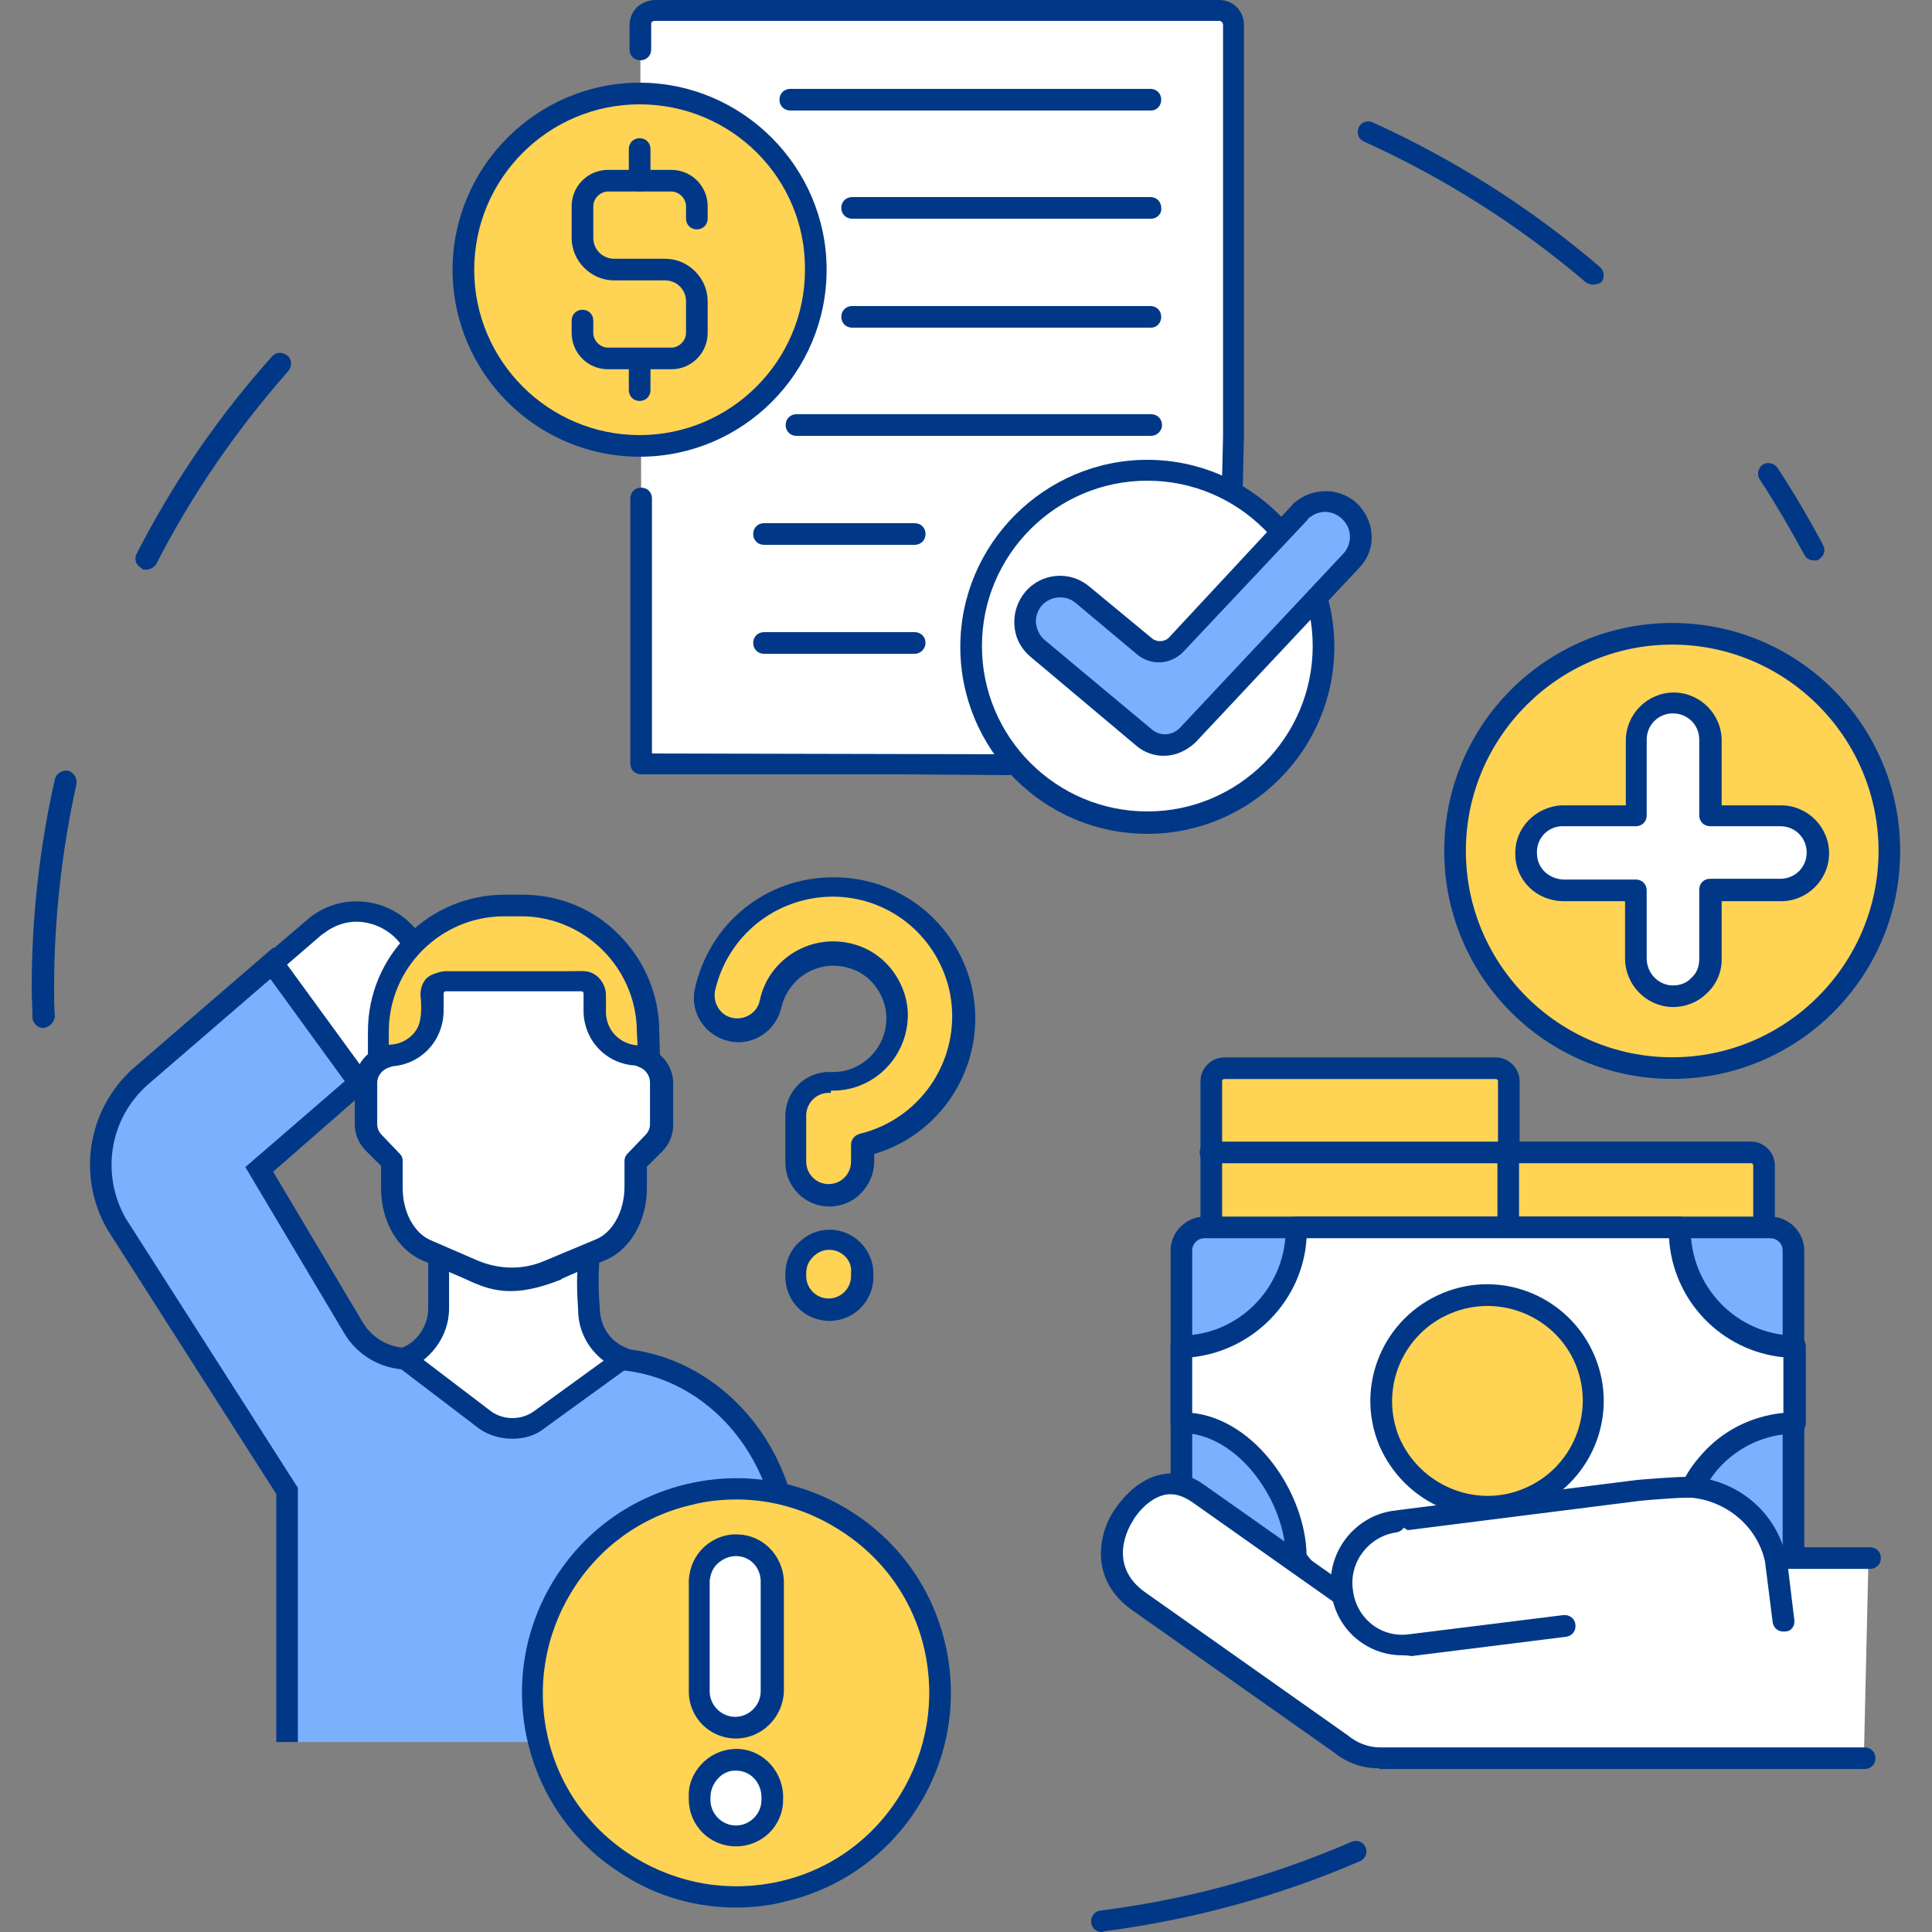 <?xml version="1.0" encoding="utf-8"?>
<!-- Generator: Adobe Illustrator 27.0.0, SVG Export Plug-In . SVG Version: 6.00 Build 0)  -->
<svg version="1.1" id="レイヤー_1" xmlns="http://www.w3.org/2000/svg" xmlns:xlink="http://www.w3.org/1999/xlink" x="0px"
	 y="0px" viewBox="0 0 250 250" style="enable-background:new 0 0 250 250;" xml:space="preserve">
<rect x="0" y="0" width="250" height="250" fill="#808080" stroke="none"/>
<style type="text/css">
	.st0{fill:#003887;}
	.st1{fill:#FFD354;}
	.st2{fill:#7AB1FF;}
	.st3{fill:#FFFFFF;}
</style>
<g id="グループ_526" transform="translate(-1598.392 -654.677)">
	<g id="グループ_510" transform="translate(1599.392 666.9)">
		<path class="st0" d="M141.6,237.8c-0.7,0-1.3-0.5-1.4-1.2c-0.1-0.8,0.4-1.5,1.2-1.6c11.2-1.4,22.1-4.4,32.5-8.9
			c0.7-0.3,1.5,0,1.8,0.7c0.3,0.7,0,1.5-0.7,1.8c-10.6,4.6-21.8,7.6-33.2,9.1C141.7,237.8,141.7,237.8,141.6,237.8z"/>
		<path class="st0" d="M233.7,60.3c-0.5,0-1-0.3-1.2-0.7c-1.8-3.3-3.7-6.6-5.8-9.8c-0.4-0.6-0.2-1.5,0.4-1.9
			c0.6-0.4,1.5-0.2,1.9,0.4c2.1,3.2,4.1,6.6,5.9,10c0.4,0.7,0.1,1.5-0.6,1.9C234.2,60.3,234,60.3,233.7,60.3z M205.1,24.6
			c-0.3,0-0.6-0.1-0.9-0.3c-8.7-7.4-18.3-13.5-28.7-18.2c-0.7-0.3-1-1.1-0.7-1.8c0.3-0.7,1.1-1,1.8-0.7
			c10.6,4.8,20.5,11.1,29.4,18.7c0.6,0.5,0.7,1.4,0.2,2C205.9,24.5,205.5,24.6,205.1,24.6z"/>
		<path class="st0" d="M4.6,120.8c-0.7,0-1.4-0.6-1.4-1.4c0-1.2-0.1-2.5-0.1-3.7v-0.1c0-9.1,1-18.1,3-27c0.2-0.7,0.9-1.2,1.7-1.1
			c0.7,0.2,1.2,0.9,1.1,1.7c-1.9,8.6-2.9,17.5-2.9,26.4v0.1c0,1.2,0,2.4,0.1,3.6C6,120.1,5.4,120.7,4.6,120.8
			C4.6,120.8,4.6,120.8,4.6,120.8z M17.9,61.5c-0.2,0-0.4,0-0.6-0.2c-0.7-0.4-1-1.2-0.6-1.9c4.7-9.2,10.6-17.8,17.5-25.5
			c0.5-0.6,1.4-0.6,2-0.1c0.6,0.5,0.6,1.4,0.1,2c-6.7,7.6-12.5,16-17.1,25C18.9,61.2,18.4,61.5,17.9,61.5z"/>
	</g>
	<g id="グループ_517" transform="translate(1698.876 713.689)">
		<g id="グループ_513" transform="translate(9.255 40.414)">
			<g id="グループ_511">
				<g>
					<path id="パス_945_00000063622078509865341720000009643304268690257045_" class="st1" d="M85.5,62.2V40.5
						c0-0.9-0.8-1.7-1.7-1.7H48.7c-0.9,0-1.7,0.8-1.7,1.7v21.7"/>
					<path class="st0" d="M85.5,63.6c-0.8,0-1.4-0.6-1.4-1.4V40.5c0-0.2-0.1-0.3-0.3-0.3H48.7c-0.2,0-0.3,0.1-0.3,0.3v21.7
						c0,0.8-0.6,1.4-1.4,1.4c-0.8,0-1.4-0.6-1.4-1.4V40.5c0-1.7,1.4-3.1,3.1-3.1h35.1c1.7,0,3.1,1.4,3.1,3.1v21.7
						C86.9,63,86.3,63.6,85.5,63.6z"/>
				</g>
				<path class="st0" d="M85.5,51.1H46.9c-0.8,0-1.4-0.6-1.4-1.4c0-0.8,0.6-1.4,1.4-1.4h38.5c0.8,0,1.4,0.6,1.4,1.4
					C86.9,50.5,86.3,51.1,85.5,51.1z"/>
			</g>
			<g id="グループ_512" transform="translate(27.728 7.794)">
				<g>
					<path id="パス_946_00000127014455375978717990000006993320029136925323_" class="st1" d="M90.8,54.4V43.6
						c0-0.9-0.8-1.7-1.7-1.7H57.8v12.6"/>
					<path class="st0" d="M90.8,55.8c-0.8,0-1.4-0.6-1.4-1.4V43.6c0-0.2-0.1-0.3-0.3-0.3h-30v11.2c0,0.8-0.6,1.4-1.4,1.4
						c-0.8,0-1.4-0.6-1.4-1.4V41.9c0-0.8,0.6-1.4,1.4-1.4h31.4c1.7,0,3.1,1.4,3.1,3.1v10.9C92.2,55.2,91.6,55.8,90.8,55.8z"/>
				</g>
			</g>
		</g>
		<g id="グループ_514" transform="translate(6.488 55.217)">
			<g>
				<path id="パス_947_00000085222389640034466590000007622346745979613073_" class="st2" d="M45.9,91.4V47.6c0-1.7,1.4-3,3-3l0,0
					h73.2c1.7,0,3,1.4,3,3v0v39.7"/>
				<path class="st0" d="M45.9,92.8c-0.8,0-1.4-0.6-1.4-1.4V47.6c0-2.4,2-4.4,4.4-4.4h73.2c2.4,0,4.4,2,4.4,4.4v39.7
					c0,0.8-0.6,1.4-1.4,1.4s-1.4-0.6-1.4-1.4V47.6c0-0.9-0.7-1.6-1.6-1.6H48.9c-0.9,0-1.6,0.7-1.6,1.6v43.8
					C47.3,92.2,46.6,92.8,45.9,92.8z"/>
			</g>
			<g>
				<path id="パス_948_00000072243869162539687770000000321355086861348228_" class="st3" d="M60.7,87.3c0-8.2-7-17.5-14.9-17.5
					V60c8.4-0.2,15-7.1,14.9-15.4h49.6c-0.2,8.4,6.5,15.3,14.9,15.4v9.9c-4.2,0-8.2,1.8-11,5c-0.9,1-1.7,2.2-2.3,3.4
					C87.9,92.2,68.5,98.9,60.7,87.3z"/>
				<path class="st0" d="M73,94.6c-6.1,0-10.5-2.2-13.4-6.5c-0.2-0.2-0.2-0.5-0.2-0.8c0-7.2-6.2-16.1-13.5-16.1
					c-0.8,0-1.4-0.6-1.4-1.4V60c0-0.8,0.6-1.4,1.4-1.4c7.6-0.1,13.6-6.4,13.5-14c0-0.4,0.1-0.7,0.4-1c0.3-0.3,0.6-0.4,1-0.4h49.6
					c0.4,0,0.7,0.2,1,0.4c0.3,0.3,0.4,0.6,0.4,1c-0.1,7.6,5.9,13.9,13.5,14c0.8,0,1.4,0.6,1.4,1.4v9.9c0,0.8-0.6,1.4-1.4,1.4
					c-3.8,0-7.4,1.7-9.9,4.5c-0.8,0.9-1.5,2-2.1,3.1c-0.1,0.2-0.3,0.4-0.5,0.6C95.2,89.6,82.2,94.6,73,94.6z M62.1,86.9
					c6.5,8.9,22,5.9,48.8-9.6c0.6-1.2,1.4-2.3,2.3-3.3c2.7-3.1,6.5-5,10.6-5.4v-7.2c-8-0.8-14.3-7.3-14.8-15.4H62.1
					c-0.5,8-6.8,14.5-14.8,15.4v7.2C55.5,69.5,61.9,78.9,62.1,86.9z M62.1,87.3L62.1,87.3L62.1,87.3z"/>
			</g>
			<g>
				<circle id="楕円形_15_00000154395973795836832270000015939609998162609046_" class="st1" cx="85.5" cy="67" r="13.7"/>
				<path class="st0" d="M85.5,82.1c-5.9,0-11.5-3.5-14-9.3c-3.2-7.7,0.5-16.5,8.2-19.7l0,0c7.7-3.2,16.5,0.5,19.7,8.2
					c3.2,7.7-0.5,16.5-8.2,19.7C89.4,81.7,87.5,82.1,85.5,82.1z M80.8,55.7c-6.3,2.6-9.3,9.8-6.7,16.1C76.8,78,84,81,90.2,78.4
					c6.3-2.6,9.3-9.8,6.7-16.1C94.3,56.1,87.1,53.1,80.8,55.7L80.8,55.7z"/>
			</g>
		</g>
		<g>
			<path id="パス_949_00000129193674724901786550000014061212970008590745_" class="st3" d="M140.7,168.4H78.1
				c-1.8,0-3.6-0.6-5-1.7l-26.2-18.5c-6.5-4.5-2.1-11.1-2.1-11.1s4.1-6.8,9.6-2.9l13.3,9.3l5.4,3.8c0-0.2-0.1-0.4-0.1-0.6l0,0
				c-0.1-4.4,3.1-8.3,7.5-9l30.9-3.9c0.9-0.1,4.8-0.4,5.9-0.4l0,0c0.4,0,0.8,0,1.1,0c5.2,0.5,9.5,4.2,10.7,9.4l1,7.9l-1-8.2h12.2"/>
			<path class="st0" d="M77.8,169.8c-2,0-4-0.7-5.6-2l-26.1-18.4c-6-4.2-4.2-10.4-2.4-13c0.1-0.1,2.3-3.8,6-4.6
				c1.9-0.4,3.8,0,5.6,1.3l16.6,11.7c0.8-4.3,4.1-7.7,8.5-8.4l30.9-3.9c1-0.1,5-0.4,6.1-0.4c0.4,0,0.9,0,1.3,0
				c5.4,0.5,9.9,4,11.6,9.1h11.2c0.8,0,1.4,0.6,1.4,1.4c0,0.8-0.6,1.4-1.4,1.4h-10.6l0.8,6.6c0.1,0.8-0.4,1.5-1.2,1.5
				c-0.8,0.1-1.5-0.4-1.6-1.2l-1-7.9c-1-4.4-4.8-7.7-9.4-8.2c-0.3,0-0.6,0-1,0c-1.1,0-5,0.3-5.8,0.4l-30.9,3.9
				c-3.6,0.6-6.3,3.9-6.3,7.6c0,0,0,0.2,0.1,0.4c0.1,0.6-0.1,1.1-0.6,1.4c-0.5,0.3-1.1,0.3-1.6,0l-18.7-13.2
				c-1.2-0.8-2.3-1.1-3.4-0.9c-2.5,0.5-4.2,3.3-4.2,3.4c-0.4,0.6-3.5,5.7,1.7,9.3l26.2,18.5c1.2,1,2.7,1.5,4.1,1.5l62.7,0
				c0.8,0,1.4,0.6,1.4,1.4c0,0.8-0.6,1.4-1.4,1.4H78.1C78,169.8,77.9,169.8,77.8,169.8z"/>
		</g>
		<g id="グループ_515" transform="translate(21.374 82.585)">
			<g>
				<path id="パス_950_00000052807012213984017890000010379737956768891569_" class="st3" d="M58.5,55.3c-4.3,0.6-7.3,4.6-6.8,8.9
					l0,0c0.4,4.3,4.3,7.4,8.6,7c0,0,0,0,0,0l20-2.5"/>
				<path class="st0" d="M59.6,72.6c-4.7,0-8.7-3.5-9.2-8.3c-0.6-5,3-9.7,8-10.4c0.8-0.1,1.5,0.4,1.6,1.2c0.1,0.8-0.4,1.5-1.2,1.6
					c-3.5,0.5-6.1,3.8-5.6,7.4c0.4,3.6,3.5,6.2,7.1,5.8l20.1-2.5c0.8-0.1,1.5,0.4,1.6,1.2c0.1,0.8-0.4,1.5-1.2,1.6l-20,2.5
					C60.2,72.6,59.9,72.6,59.6,72.6z"/>
			</g>
		</g>
		<g id="グループ_516" transform="translate(31.998 0)">
			<g>
				<circle id="楕円形_16_00000088133932996228099450000008771801073140865930_" class="st1" cx="83.9" cy="51.1" r="28.1"/>
				<path class="st0" d="M83.9,80.6c-16.3,0-29.5-13.2-29.5-29.5s13.2-29.5,29.5-29.5s29.5,13.2,29.5,29.5S100.2,80.6,83.9,80.6z
					 M83.9,24.4c-14.7,0-26.7,12-26.7,26.7s12,26.7,26.7,26.7s26.7-12,26.7-26.7S98.6,24.4,83.9,24.4z"/>
			</g>
			<g>
				<path id="パス_951_00000052787038110678695650000016372453346421982866_" class="st3" d="M88.8,56.2h9.1
					c2.7,0,4.8-2.2,4.8-4.8l0,0c0-2.7-2.1-4.8-4.8-4.8c0,0,0,0,0,0h-9.1v-9.8c0-2.7-2.2-4.8-4.8-4.8l0,0c-2.7,0-4.8,2.2-4.8,4.8v0
					v9.8h-9.5c-2.7,0-4.8,2.2-4.7,4.9c0,2.6,2.1,4.7,4.7,4.7h9.5V65c0,2.7,2.1,4.8,4.7,4.9c2.7,0,4.8-2.1,4.9-4.7c0-0.1,0-0.1,0-0.2
					V56.2z"/>
				<path class="st0" d="M84,71.3c0,0-0.1,0-0.1,0c-3.4-0.1-6.1-2.9-6.1-6.3v-7.4h-8.1c-3.4-0.1-6.1-2.7-6.1-6.1
					c-0.1-3.4,2.7-6.2,6.1-6.3h8.2v-8.4c0-3.4,2.8-6.2,6.2-6.2c3.4,0,6.2,2.8,6.2,6.2v8.4h7.7c3.4,0,6.2,2.8,6.2,6.2
					s-2.8,6.2-6.2,6.2h-7.7v7.6c0,1.6-0.7,3.2-1.9,4.3C87.2,70.7,85.6,71.3,84,71.3z M79.2,54.8c0.8,0,1.4,0.6,1.4,1.4V65
					c0,1.9,1.5,3.5,3.4,3.5c0.9,0,1.8-0.3,2.4-1c0.7-0.6,1-1.5,1-2.4v-9c0-0.8,0.6-1.4,1.4-1.4h9.1c1.9,0,3.4-1.5,3.4-3.4
					c0-1.9-1.5-3.4-3.4-3.4h-9.1c-0.8,0-1.4-0.6-1.4-1.4v-9.8c0-1.9-1.5-3.4-3.4-3.4c-1.9,0-3.4,1.5-3.4,3.4v9.8
					c0,0.8-0.6,1.4-1.4,1.4h-9.5c-1.9,0-3.4,1.6-3.3,3.5c0,1.9,1.5,3.3,3.4,3.4H79.2z"/>
			</g>
		</g>
	</g>
	<g id="Export_license" transform="translate(1638.555 655.677)">
		<g>
			<path id="パス_952_00000072255956714541249280000003104870115527727751_" class="st3" d="M42.8,63.5v34.4h33.7l13.9,0.1
				l28.9-33.6l0.2-8.8V2.2c0-1-0.9-1.9-1.9-1.8c0,0,0,0,0,0h-73c-1,0-1.9,0.8-1.9,1.8c0,0,0,0,0,0v3.3"/>
			<path class="st0" d="M90.4,99.3C90.4,99.3,90.4,99.3,90.4,99.3l-13.9-0.1H42.8c-0.8,0-1.4-0.6-1.4-1.4V63.5
				c0-0.8,0.6-1.4,1.4-1.4s1.4,0.6,1.4,1.4v33l45.6,0.1l28.1-32.8l0.2-8.3V2.2c0-0.2-0.2-0.5-0.5-0.5c0,0,0,0,0,0h-73
				c-0.2,0-0.3,0.1-0.4,0.1c-0.1,0.1-0.1,0.2-0.1,0.3v3.3c0,0.8-0.6,1.4-1.4,1.4s-1.4-0.6-1.4-1.4V2.2c0-0.9,0.4-1.7,1-2.3
				C43-0.7,43.8-1,44.7-1h72.9c0,0,0,0,0,0c1.8,0,3.2,1.4,3.2,3.2v53.3l-0.2,8.8c0,0.3-0.1,0.6-0.3,0.9L91.5,98.8
				C91.2,99.1,90.8,99.3,90.4,99.3z"/>
		</g>
		<path class="st0" d="M108.8,13.3H62.1c-0.8,0-1.4-0.6-1.4-1.4s0.6-1.4,1.4-1.4h46.6c0.8,0,1.4,0.6,1.4,1.4S109.5,13.3,108.8,13.3z
			"/>
		<path class="st0" d="M108.8,27.3H70.1c-0.8,0-1.4-0.6-1.4-1.4c0-0.8,0.6-1.4,1.4-1.4h38.6c0.8,0,1.4,0.6,1.4,1.4
			C110.2,26.7,109.5,27.3,108.8,27.3z"/>
		<path class="st0" d="M108.8,41.4H70.1c-0.8,0-1.4-0.6-1.4-1.4s0.6-1.4,1.4-1.4h38.6c0.8,0,1.4,0.6,1.4,1.4S109.5,41.4,108.8,41.4z
			"/>
		<path class="st0" d="M108.8,55.4H62.9c-0.8,0-1.4-0.6-1.4-1.4c0-0.8,0.6-1.4,1.4-1.4h45.9c0.8,0,1.4,0.6,1.4,1.4
			C110.2,54.8,109.5,55.4,108.8,55.4z"/>
		<path class="st0" d="M78.2,69.5H58.7c-0.8,0-1.4-0.6-1.4-1.4s0.6-1.4,1.4-1.4h19.5c0.8,0,1.4,0.6,1.4,1.4S79,69.5,78.2,69.5z"/>
		<path class="st0" d="M78.2,83.6H58.7c-0.8,0-1.4-0.6-1.4-1.4c0-0.8,0.6-1.4,1.4-1.4h19.5c0.8,0,1.4,0.6,1.4,1.4
			C79.6,82.9,79,83.6,78.2,83.6z"/>
		<g>
			<circle id="楕円形_17_00000068643917136033604130000014964591011528144029_" class="st1" cx="42.6" cy="33.9" r="22.8"/>
			<path class="st0" d="M42.6,58.1c-13.4,0-24.2-10.9-24.2-24.2S29.3,9.7,42.6,9.7s24.2,10.9,24.2,24.2S56,58.1,42.6,58.1z
				 M42.6,12.5c-11.8,0-21.4,9.6-21.4,21.4c0,11.8,9.6,21.4,21.4,21.4c11.8,0,21.4-9.6,21.4-21.4C64.1,22.1,54.5,12.5,42.6,12.5z"/>
		</g>
		<g id="グループ_518" transform="translate(11.108 12.883)">
			<path class="st0" d="M35.6,33.9h-8.2c-2.6,0-4.7-2.1-4.7-4.7v-1.6c0-0.8,0.6-1.4,1.4-1.4c0.8,0,1.4,0.6,1.4,1.4v1.6
				c0,1,0.9,1.9,1.9,1.9h8.2c1,0,1.9-0.9,1.9-1.9v-4.1c0-1.5-1.2-2.7-2.7-2.7h-6.6c-3,0-5.5-2.5-5.5-5.5v-4.1c0-2.6,2.1-4.7,4.7-4.7
				h8.2c2.6,0,4.7,2.1,4.7,4.7v1.6c0,0.8-0.6,1.4-1.4,1.4c-0.8,0-1.4-0.6-1.4-1.4v-1.6c0-1-0.9-1.9-1.9-1.9h-8.2
				c-1,0-1.9,0.9-1.9,1.9v4.1c0,1.5,1.2,2.7,2.7,2.7h6.6c3,0,5.5,2.5,5.5,5.5v4.1C40.3,31.8,38.2,33.9,35.6,33.9z"/>
			<path class="st0" d="M31.5,10.9c-0.8,0-1.4-0.6-1.4-1.4V5.4c0-0.8,0.6-1.4,1.4-1.4c0.8,0,1.4,0.6,1.4,1.4v4.1
				C32.9,10.3,32.3,10.9,31.5,10.9z"/>
			<path class="st0" d="M31.5,38c-0.8,0-1.4-0.6-1.4-1.4v-4.1c0-0.8,0.6-1.4,1.4-1.4c0.8,0,1.4,0.6,1.4,1.4v4.1
				C32.9,37.4,32.3,38,31.5,38z"/>
		</g>
		<g>
			<circle id="楕円形_18_00000163766118877954677770000004923032541798193796_" class="st3" cx="108.3" cy="82.7" r="22.8"/>
			<path class="st0" d="M108.3,106.9c-13.4,0-24.2-10.9-24.2-24.2s10.9-24.2,24.2-24.2s24.2,10.9,24.2,24.2S121.7,106.9,108.3,106.9
				z M108.3,61.2c-11.8,0-21.4,9.6-21.4,21.4c0,11.8,9.6,21.4,21.4,21.4s21.4-9.6,21.4-21.4C129.7,70.8,120.1,61.2,108.3,61.2z"/>
		</g>
		<g>
			<path id="パス_954_00000060749140689179740980000014409480870408488096_" class="st2" d="M107.9,82.6l-8.1-6.7
				c-1.9-1.6-4.7-1.3-6.3,0.6l0,0c-1.6,1.9-1.4,4.8,0.5,6.4c0,0,0,0,0,0l13.8,11.5c1.6,1.4,4,1.2,5.5-0.3l21.2-22.6
				c1.5-1.6,1.6-4,0.3-5.8l-0.1-0.1c-1.5-2-4.3-2.4-6.3-1c-0.2,0.2-0.4,0.4-0.6,0.6L112,82.3C110.9,83.5,109.1,83.6,107.9,82.6z"/>
			<path class="st0" d="M110.4,96.8c-1.2,0-2.4-0.4-3.4-1.2L93.2,84c-1.3-1.1-2-2.5-2.1-4.1c-0.1-1.6,0.4-3.1,1.4-4.3
				c2.1-2.5,5.8-2.8,8.3-0.7l8.1,6.7c0.6,0.5,1.6,0.5,2.2-0.1l15.9-17.1c0.2-0.3,0.5-0.5,0.8-0.7c2.6-1.9,6.4-1.4,8.3,1.2
				c1.8,2.4,1.6,5.6-0.4,7.6l-21.2,22.6C113.3,96.2,111.9,96.8,110.4,96.8z M97,76.3c-0.9,0-1.8,0.4-2.4,1.1
				c-0.5,0.6-0.8,1.5-0.7,2.3c0.1,0.8,0.5,1.6,1.1,2.1l13.9,11.6c1.1,0.9,2.6,0.8,3.6-0.2l21.2-22.6c1-1.1,1.1-2.8,0.2-4
				c-1.1-1.5-3.1-1.8-4.5-0.7c-0.2,0.1-0.3,0.2-0.4,0.4L113,83.3c-1.6,1.7-4.2,1.9-6,0.4l0,0L99,77C98.4,76.5,97.7,76.3,97,76.3z"/>
		</g>
	</g>
	<g id="グループ_525" transform="translate(1604.838 737.3)">
		<g id="グループ_521" transform="translate(0)">
			<g>
				<path id="パス_955_00000113330996173746529340000001043665141768746150_" class="st2" d="M95.6,142.8v-24
					c0-14.1-10.5-25.6-23.5-25.6H46.3c-2.9,0-5.5-1.5-7-4L27.1,68.7l14.2-12.3L28.8,42L11.7,56.8c-5.3,4.8-6.6,12.7-3.1,18.9
					l22.2,34.6v32.5"/>
				<path class="st0" d="M97,142.8h-2.8v-24c0-13.3-9.9-24.2-22.1-24.2H46.3c-3.3,0-6.5-1.8-8.2-4.7L25.3,68.4l14-12.1L28.6,44
					L12.6,57.8c-4.9,4.4-6,11.5-2.8,17.2l22.3,34.9v32.9h-2.8v-32.1L7.4,76.4C3.5,69.5,4.9,61,10.7,55.7l18.2-15.7l14.3,16.5
					L28.9,69l11.6,19.5c1.2,2,3.4,3.3,5.8,3.3h25.8c13.7,0,24.9,12.1,24.9,27V142.8z"/>
			</g>
			<g>
				<path id="パス_956_00000079479390564287596380000007581339289651713717_" class="st3" d="M46.8,39.1L46.8,39.1
					c-2.7-3.9-8-4.9-11.8-2.3c-0.3,0.2-0.6,0.4-0.8,0.6L28.8,42v0L40,57.5"/>
				<path class="st0" d="M40,58.9c-0.4,0-0.9-0.2-1.1-0.6L27.7,42.9c-0.2-0.2-0.3-0.5-0.3-0.8c0-0.4,0.2-0.8,0.5-1.1l5.4-4.6
					c0.3-0.3,0.6-0.5,0.9-0.7c2.2-1.5,4.8-2,7.4-1.5c2.6,0.5,4.8,2,6.3,4.1c0.4,0.6,0.4,1.4-0.1,1.8c-0.6,0.5-1.4,0.5-1.9,0L45.7,40
					c-0.1-0.1-0.1-0.1-0.1-0.2c-1.1-1.6-2.7-2.6-4.5-3c-1.9-0.4-3.7,0-5.3,1.1c-0.2,0.2-0.5,0.3-0.7,0.5l-4.4,3.8l10.5,14.4
					c0.5,0.6,0.3,1.5-0.3,1.9C40.6,58.8,40.3,58.9,40,58.9z"/>
			</g>
			<path class="st0" d="M80.4,144.2c-0.8,0-1.4-0.6-1.4-1.4v-25.9c0-0.8,0.6-1.4,1.4-1.4c0.8,0,1.4,0.6,1.4,1.4v25.9
				C81.8,143.6,81.2,144.2,80.4,144.2z"/>
			<g id="グループ_519" transform="translate(24.664 1.65)">
				<g>
					<path id="パス_957_00000024688014275638218570000004618038871840052888_" class="st3" d="M49.6,91.5l-10.9,7.9
						c-2.1,1.5-4.9,1.5-7.1,0l-10.5-7.9l0.5-0.2c2.4-1.2,4-3.6,4-6.3v-6.8c0,0,0.9,0.3,3.2,1.1c3.9,2.2,6.6,2.8,12.2,0.6
						c1.3-0.7,2.7-1.3,4.2-1.7c-0.2,2.3-0.2,4.6,0,6.9c0,2.7,1.5,5.1,3.9,6.2L49.6,91.5z"/>
					<path class="st0" d="M35.2,101.9c-1.5,0-3-0.4-4.3-1.3l-10.5-8c-0.4-0.3-0.6-0.8-0.5-1.3c0.1-0.5,0.4-0.9,0.8-1.1l0.5-0.2
						c1.9-0.9,3.1-2.9,3.1-5v-6.8c0-0.4,0.2-0.9,0.6-1.1c0.4-0.3,0.8-0.3,1.2-0.2c0,0,0.9,0.3,3.2,1.1c0.1,0,0.1,0.1,0.2,0.1
						c3.5,2,5.8,2.5,10.9,0.5c1.4-0.7,2.9-1.3,4.3-1.8c0.4-0.1,0.9,0,1.3,0.3c0.4,0.3,0.5,0.7,0.5,1.2c-0.2,2.2-0.2,4.4,0,6.6
						c0,2.3,1.2,4.2,3.1,5.1l0.5,0.2c0.5,0.2,0.8,0.6,0.8,1.1c0.1,0.5-0.2,1-0.6,1.3l-10.9,7.9C38.2,101.5,36.7,101.9,35.2,101.9z
						 M23.7,91.7l8.8,6.7c1.6,1.1,3.8,1.1,5.4,0l9.1-6.6c-2.1-1.6-3.3-4-3.3-6.6c-0.1-1.6-0.2-3.2-0.1-4.9c-0.7,0.3-1.4,0.6-2,0.9
						c0,0-0.1,0-0.1,0.1c-6.1,2.4-9.2,1.7-13.3-0.6c-0.5-0.2-0.8-0.3-1.2-0.4V85C27,87.7,25.7,90.1,23.7,91.7z"/>
				</g>
				<g>
					<path id="パス_958_00000048503309028764544790000003025454936744257173_" class="st1" d="M17.9,53c0.4-0.2,0.8-0.4,1.3-0.4
						c1.2-0.1,2.3-0.6,3.3-1.2c1.7-1.2,2.8-2.9,2.4-7.1c0-0.7,0.6-1.3,1.3-1.3c0,0,0,0,0,0l18.3-0.1c0.7,0,1.3,0.5,1.3,1.2
						c0.2,1.9-0.5,5.1,2.2,7.3c1,0.7,2.1,1.1,3.3,1.3c0.6,0.1,1.1-0.2,1.6,0.4l-0.1-3.7c0-9-7.3-16.3-16.3-16.3c0,0,0,0,0,0h-2.3
						c-9,0-16.3,7.3-16.3,16.3V53"/>
					<path class="st0" d="M17.9,54.4c-0.5,0-1-0.3-1.2-0.7c-0.1-0.2-0.2-0.4-0.2-0.7v-3.8c0-9.8,7.9-17.7,17.7-17.7h2.3
						c4.7,0,9.2,1.8,12.5,5.2c3.3,3.3,5.2,7.8,5.2,12.5l0.1,3.7c0,0.6-0.3,1.1-0.8,1.3c-0.5,0.2-1.1,0.1-1.5-0.2c0,0-0.1,0-0.1,0
						c-0.3,0-0.5,0-0.8,0c-1.4-0.1-2.7-0.7-3.9-1.5c-2.8-2.2-2.8-5.1-2.8-7.1c0-0.4,0-0.8,0-1.1l-18.2,0.1c0.4,4-0.5,6.4-3,8.2
						c-1.2,0.8-2.5,1.3-3.9,1.5c-0.2,0-0.5,0.1-0.8,0.3C18.3,54.4,18.1,54.4,17.9,54.4z M44.4,41.4c1.4,0,2.6,1.1,2.7,2.5
						c0,0.4,0,0.9,0,1.4c0,1.8,0,3.6,1.7,4.9c0.7,0.5,1.6,0.9,2.6,1c0,0,0,0,0,0l-0.1-1.9c0-4-1.6-7.8-4.4-10.6
						c-2.8-2.8-6.6-4.4-10.5-4.4h-2.3c-8.2,0-14.9,6.7-14.9,14.9v2c0.9-0.2,1.7-0.5,2.3-0.9c1.2-0.8,2.2-1.9,1.8-5.8
						c0-0.8,0.2-1.5,0.7-2.1c0.5-0.5,1.2-0.8,1.9-0.8L44.4,41.4C44.4,41.4,44.4,41.4,44.4,41.4z"/>
				</g>
				<g>
					<path id="パス_959_00000051381588144563881690000009873367339650353292_" class="st3" d="M51.4,52.3
						c-3.1-0.1-5.5-2.6-5.5-5.7v-2.1c0-0.9-0.8-1.7-1.7-1.7l0,0H26.6c-0.9,0-1.7,0.8-1.7,1.7v2.1c0,3.1-2.4,5.6-5.5,5.7l-0.8,0.2
						c-1.4,0.5-2.4,1.8-2.4,3.3v5.4c0,0.9,0.4,1.8,1,2.4l2.3,2.4v3.5c0,3.6,1.8,6.8,4.5,8l6,2.6c3.1,1.4,6.6,1.4,9.8,0.1l6.7-2.8
						c2.7-1.1,4.6-4.4,4.6-8V66l2.3-2.4c0.6-0.6,1-1.5,1-2.4v-5.4c0-1.5-1-2.8-2.4-3.3L51.4,52.3z"/>
					<path class="st0" d="M35.1,82.6c-1.9,0-3.8-0.4-5.6-1.2l-6-2.6c-3.2-1.4-5.3-5.1-5.3-9.3v-2.9l-2-2c-0.9-0.9-1.4-2.1-1.4-3.4
						v-5.4c0-2.1,1.4-4,3.4-4.6L19,51c0.1,0,0.2-0.1,0.4-0.1c2.3-0.1,4.1-2,4.1-4.3v-2.1c0-1.7,1.4-3.1,3.1-3.1c0,0,0,0,0,0h17.6
						c0,0,0,0,0,0c1.7,0,3.1,1.4,3.1,3.1v2.2c0,2.3,1.8,4.2,4.2,4.3c0.1,0,0.3,0,0.4,0.1l0.7,0.2c2,0.6,3.4,2.5,3.4,4.6v5.4
						c0,1.3-0.5,2.5-1.4,3.4l-2,2v2.8c0,4.2-2.2,8-5.4,9.3l-6.7,2.8C38.7,82.3,36.9,82.6,35.1,82.6z M19.7,53.7l-0.6,0.2
						c-0.8,0.3-1.4,1.1-1.4,1.9v5.4c0,0.5,0.2,1,0.6,1.4l2.3,2.4c0.3,0.3,0.4,0.6,0.4,1v3.5c0,3.1,1.5,5.8,3.6,6.7l6,2.6
						c2.8,1.2,5.9,1.3,8.7,0.1l6.7-2.8c2.2-0.9,3.7-3.7,3.7-6.8V66c0-0.4,0.1-0.7,0.4-1l2.3-2.4c0.4-0.4,0.6-0.9,0.6-1.4v-5.4
						c0-0.9-0.6-1.7-1.4-2l-0.5-0.2c-3.8-0.2-6.7-3.3-6.7-7.1v-2.2c0-0.2-0.1-0.3-0.3-0.3c0,0,0,0,0,0H26.6c0,0,0,0,0,0
						c-0.2,0-0.3,0.1-0.3,0.3v2.1C26.3,50.4,23.4,53.4,19.7,53.7z"/>
				</g>
			</g>
			<g id="グループ_520" transform="translate(56.177)">
				<g>
					<path id="パス_960_00000090995613487593293610000017872977091286374841_" class="st1" d="M45.2,32.3
						c-7.9,0-14.8,5.6-16.5,13.3c-0.5,2.3,1,4.7,3.3,5.2c2.3,0.5,4.7-1,5.2-3.3l0,0c1-4.4,5.4-7.3,9.8-6.3c4.4,1,7.3,5.4,6.3,9.8
						c-0.8,3.8-4.2,6.5-8.1,6.5h-0.3c-0.2,0-0.4,0-0.6,0c-2.2,0.2-3.9,2.1-3.9,4.3v6c0,2.4,1.9,4.3,4.3,4.3c2.4,0,4.3-1.9,4.3-4.3
						v-2.2c9.1-2.1,14.7-11.2,12.6-20.3C59.9,37.7,53,32.3,45.2,32.3L45.2,32.3z"/>
					<path class="st0" d="M44.7,73.5c-3.2,0-5.7-2.6-5.7-5.7v-6c0-3,2.2-5.4,5.2-5.7c0.3,0,0.5,0,0.8,0l0.2,0c3.2,0,6-2.3,6.7-5.4
						c0.4-1.8,0.1-3.6-0.9-5.2s-2.5-2.6-4.3-3c-3.7-0.8-7.3,1.5-8.2,5.2c-0.7,3.1-3.7,5.1-6.8,4.4c-3.1-0.7-5.1-3.7-4.4-6.8
						c1.9-8.5,9.2-14.4,17.9-14.4c0,0,0,0,0.1,0c8.5,0,15.8,5.8,17.8,14.1c2.2,9.5-3.4,19-12.6,21.7v1.1
						C50.4,70.9,47.9,73.5,44.7,73.5z M44.8,58.8c-0.1,0-0.3,0-0.4,0c-1.5,0.1-2.7,1.4-2.7,2.9v6c0,1.6,1.3,2.9,2.9,2.9
						c1.6,0,2.9-1.3,2.9-2.9v-2.2c0-0.6,0.4-1.2,1.1-1.4c8.3-2,13.5-10.3,11.6-18.7c-1.7-7.1-7.9-12-15.1-12c0,0,0,0-0.1,0
						c-7.3,0.1-13.5,5.1-15.1,12.2c-0.3,1.6,0.7,3.2,2.3,3.5c1.6,0.3,3.2-0.7,3.5-2.3c1.1-5.2,6.3-8.5,11.5-7.4
						c2.5,0.5,4.7,2,6.1,4.2c1.4,2.2,1.9,4.7,1.3,7.3c-1,4.4-4.9,7.6-9.4,7.6h-0.3C44.9,58.8,44.9,58.8,44.8,58.8z"/>
				</g>
				<g>
					<path id="パス_961_00000092443132470384288330000004704888616293859471_" class="st1" d="M44.7,77.8c-2.4,0-4.3,1.9-4.3,4.3
						c0,0,0,0,0,0v0.4c0,2.4,1.9,4.3,4.3,4.3s4.3-1.9,4.3-4.3v-0.4C49,79.7,47.1,77.8,44.7,77.8z"/>
					<path class="st0" d="M44.7,88.3c-3.2,0-5.7-2.6-5.7-5.7v-0.4c0-1.5,0.6-3,1.7-4c1.1-1.1,2.5-1.7,4-1.7c0,0,0,0,0,0
						c3.2,0,5.7,2.6,5.7,5.7v0.4C50.4,85.7,47.9,88.3,44.7,88.3z M44.7,79.1c-0.8,0-1.5,0.3-2.1,0.9c-0.6,0.6-0.9,1.3-0.9,2.1v0.4
						c0,1.6,1.3,2.9,2.9,2.9c1.6,0,2.9-1.3,2.9-2.9v-0.4C47.7,80.5,46.3,79.1,44.7,79.1C44.7,79.1,44.7,79.1,44.7,79.1
						C44.7,79.1,44.7,79.1,44.7,79.1z"/>
				</g>
			</g>
		</g>
		<g id="グループ_524" transform="translate(36.247 52.108)">
			<g>
				<circle id="楕円形_19_00000034052024985376552060000017171630439542113439_" class="st1" cx="52.5" cy="84.3" r="26.4"/>
				<path class="st0" d="M52.5,112.1c-5.1,0-10.1-1.4-14.5-4.2c-6.3-3.9-10.7-10-12.4-17.2c-1.7-7.2-0.5-14.7,3.4-21
					c3.9-6.3,10-10.7,17.2-12.4c7.2-1.7,14.7-0.5,21,3.4c6.3,3.9,10.7,10,12.4,17.2c1.7,7.2,0.5,14.7-3.4,21
					c-3.9,6.3-10,10.7-17.2,12.4C56.8,111.9,54.6,112.1,52.5,112.1z M52.6,59.3c-1.9,0-3.9,0.2-5.8,0.7l0,0
					c-6.5,1.5-12,5.5-15.5,11.2s-4.6,12.4-3.1,18.9c1.5,6.5,5.5,12,11.2,15.5c5.7,3.5,12.4,4.6,18.9,3.1c6.5-1.5,12-5.5,15.5-11.2
					c3.5-5.7,4.6-12.4,3.1-18.9c-1.5-6.5-5.5-12-11.2-15.5C61.7,60.6,57.2,59.3,52.6,59.3z M46.5,58.6L46.5,58.6L46.5,58.6z"/>
			</g>
			<g id="グループ_522" transform="translate(19.44 8.927)">
				<g>
					<path id="パス_962_00000160162511133565278310000009644166974002182312_" class="st3" d="M33.1,79.9c-2.6,0-4.7-2.1-4.7-4.7
						v0V60.8c0.1-2.6,2.3-4.6,4.9-4.5c2.5,0.1,4.4,2.1,4.5,4.5v14.4C37.8,77.8,35.7,79.9,33.1,79.9z"/>
					<path class="st0" d="M33.1,81.3L33.1,81.3c-3.4,0-6.1-2.7-6.1-6.1V60.8c0.1-1.7,0.8-3.2,2-4.3c1.2-1.1,2.8-1.7,4.4-1.6
						c3.2,0.1,5.7,2.7,5.9,5.9l0,14.4C39.2,78.5,36.5,81.3,33.1,81.3z M33.1,57.7c-0.8,0-1.6,0.3-2.3,0.9c-0.7,0.6-1,1.4-1.1,2.3
						l0,14.3c0,1.8,1.5,3.3,3.3,3.3c1.8,0,3.3-1.5,3.3-3.3V60.8c-0.1-1.7-1.4-3.1-3.2-3.1C33.2,57.7,33.1,57.7,33.1,57.7z"/>
				</g>
			</g>
			<g id="グループ_523" transform="translate(19.44 29.187)">
				<g>
					<path id="パス_963_00000128478478364973402880000000407621254626992311_" class="st3" d="M33.1,73.7c-2.6,0-4.7-2.1-4.7-4.7
						v0v-0.2c-0.1-2.6,1.9-4.8,4.5-4.9c2.6-0.1,4.8,1.9,4.9,4.5c0,0.1,0,0.3,0,0.4v0.2C37.8,71.5,35.7,73.7,33.1,73.7z"/>
					<path class="st0" d="M33.1,75L33.1,75c-3.4,0-6.1-2.7-6.1-6.1v-0.2c-0.1-1.6,0.5-3.1,1.6-4.3c1.1-1.2,2.6-1.9,4.2-2
						c3.4-0.2,6.2,2.5,6.4,5.9c0,0.2,0,0.3,0,0.5l0,0.2C39.2,72.3,36.5,75,33.1,75z M33.1,65.2c0,0-0.1,0-0.1,0
						c-0.9,0-1.7,0.4-2.3,1.1c-0.6,0.7-0.9,1.5-0.9,2.4l0,0.3c0,1.8,1.5,3.3,3.3,3.3c1.8,0,3.3-1.5,3.3-3.3v-0.2c0-0.2,0-0.2,0-0.3
						C36.3,66.6,34.9,65.2,33.1,65.2z"/>
				</g>
			</g>
		</g>
	</g>
</g>
</svg>
